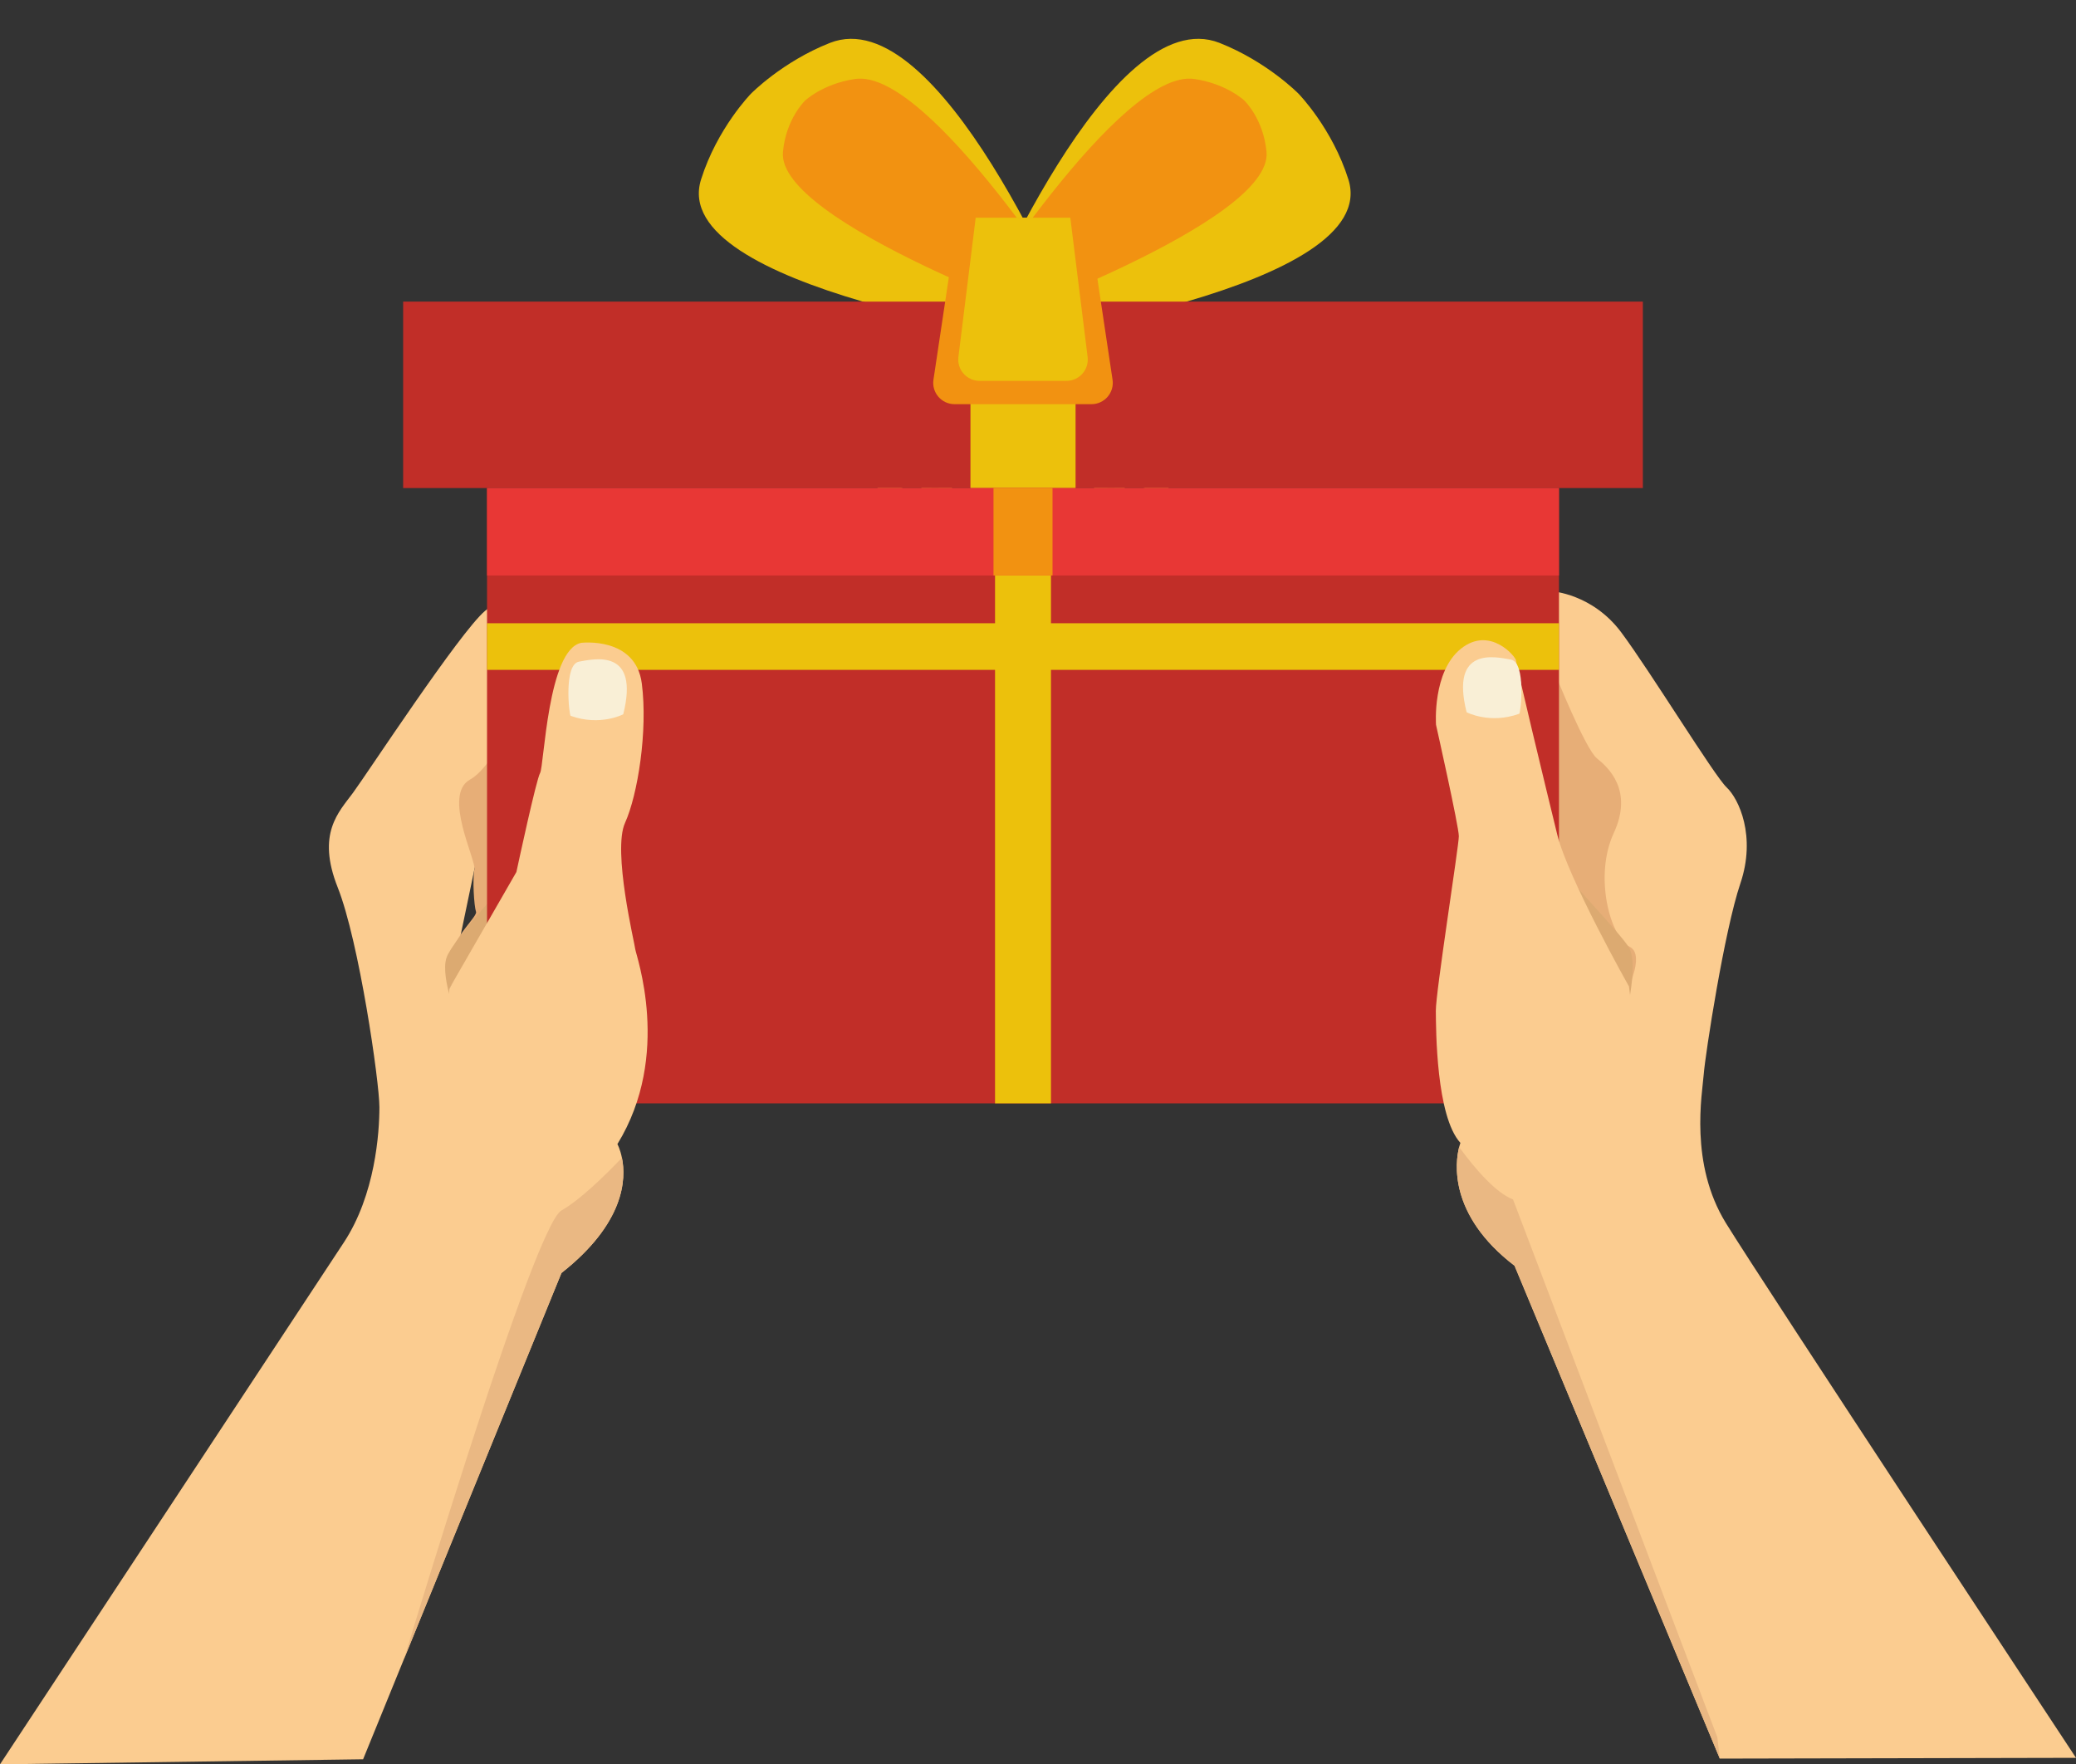 <?xml version="1.0" encoding="UTF-8"?><svg xmlns="http://www.w3.org/2000/svg" xmlns:xlink="http://www.w3.org/1999/xlink" height="849.8" preserveAspectRatio="xMidYMid meet" version="1.0" viewBox="0.0 -18.7 1000.0 849.8" width="1000.0" zoomAndPan="magnify"><rect x="0.0" y="-18.7" width="1000.0" height="849.8" fill="#333333" stroke="none"/><defs><clipPath id="a"><path d="M 0 268 L 271 268 L 271 831.059 L 0 831.059 Z M 0 268"/></clipPath></defs><g><g clip-path="url(#a)"><path d="M 270.445 594.422 L 194.66 780.176 L 174.906 828.621 L 0 831.059 C 0 831.059 150.422 602.738 165.617 579.723 C 180.789 556.707 182.758 526.809 182.758 514.551 C 182.758 502.32 172.969 434.711 162.68 408.723 C 152.391 382.766 163.148 372.477 170.027 363.16 C 176.879 353.871 221.473 285.758 233.699 275.473 C 245.957 265.184 255.746 269.59 255.746 269.59 L 216.562 457.23 L 221.09 468.781 L 263.215 575.988 L 270.445 594.422" fill="#fbcc90"/></g><g><path d="M 216.562 457.238 C 209.547 439.383 230.281 423.434 229.301 420.492 C 228.32 417.555 227.566 404.555 228.512 400.035 C 229.453 395.516 213.133 364.148 226.363 356.801 C 239.59 349.449 252.816 314.176 252.816 314.176 L 252.816 403.836 L 216.562 457.238" fill="#e7ae77"/></g><g><path d="M 248.664 401.641 L 216.562 457.23 C 216.562 457.23 216.68 459.023 216.945 462.227 C 215.152 455.906 213.418 447.527 215.094 442.527 C 218.031 433.711 248.664 401.141 248.664 401.141 L 248.75 401.285 C 248.691 401.523 248.664 401.641 248.664 401.641" fill="#dcaa71"/></g><g><path d="M 747.547 266.09 C 747.547 266.09 767.035 267.195 780.996 285.934 C 794.961 304.672 825.824 355.016 831.707 360.527 C 837.586 366.039 846.035 384.043 838.32 406.824 C 830.605 429.609 821.418 489.137 820.684 498.691 C 819.949 508.242 813.703 541.684 831.34 570.344 C 848.977 599.004 1000 827.93 1000 827.93 L 828.398 828.297 L 711.918 337.746 L 747.547 266.09" fill="#fbcc90"/></g><g><path d="M 749.398 306.512 C 749.398 306.512 763.727 342.156 769.242 346.562 C 774.754 350.973 786.879 361.996 777.324 382.574 C 767.77 403.152 775.488 432.551 785.039 437.324 C 794.594 442.102 778.43 468.926 778.43 468.926 L 740.211 394.332 L 749.398 306.512" fill="#e7ae77"/></g><g><path d="M 784.672 464.148 C 784.672 462.312 788.715 444.676 784.672 437.691 C 780.633 430.711 752.703 402.418 747.93 393.965 C 743.148 385.516 784.672 464.148 784.672 464.148" fill="#dcaa71"/></g><g><path d="M 337.691 67.758 C 345.449 43.082 361.715 26.449 361.715 26.449 C 361.715 26.449 376.773 11.039 399.762 1.965 C 452.129 -18.707 514.672 130.156 522.195 148.43 C 499.836 145.375 321.301 119.906 337.691 67.758" fill="#ecc10c"/></g><g><path d="M 377.141 54.52 C 378.566 38.574 387.777 29.777 387.777 29.777 C 387.777 29.777 396.309 21.633 411.883 19.34 C 447.363 14.105 520.5 129.684 529.359 143.84 C 512.105 137.734 374.133 88.219 377.141 54.52" fill="#f29211"/></g><g><path d="M 649.527 67.758 C 641.773 43.082 625.512 26.449 625.512 26.449 C 625.512 26.449 610.445 11.039 587.461 1.965 C 535.094 -18.707 472.551 130.156 465.027 148.43 C 487.387 145.375 665.922 119.906 649.527 67.758" fill="#ecc10c"/></g><g><path d="M 610.078 54.52 C 608.652 38.574 599.445 29.777 599.445 29.777 C 599.445 29.777 590.914 21.633 575.34 19.34 C 539.855 14.105 466.723 129.684 457.863 143.84 C 475.117 137.734 613.094 88.219 610.078 54.52" fill="#f29211"/></g><g><path d="M 544.773 238.082 L 541.117 211.719 L 566.172 223.262 L 569.195 224.66 L 510.691 147.434 L 487.188 163.723 L 545.055 240.109 L 544.773 238.082" fill="#f7cf43"/></g><g><path d="M 538.465 221.836 L 533.332 201.273 L 552.16 212.352 L 554.438 213.691 L 505.605 149.234 L 490.562 159.66 L 538.859 223.414 L 538.465 221.836" fill="#ecb436"/></g><g><path d="M 440.828 238.082 L 444.484 211.719 L 419.434 223.262 L 416.406 224.66 L 474.91 147.434 L 498.414 163.723 L 440.547 240.109 L 440.828 238.082" fill="#f7cf43"/></g><g><path d="M 447.137 221.836 L 452.27 201.273 L 433.441 212.352 L 431.168 213.691 L 479.996 149.234 L 495.039 159.66 L 446.742 223.414 L 447.137 221.836" fill="#ecb436"/></g><g><path d="M 750.953 512.711 L 234.602 512.711 L 234.602 216.371 L 750.953 216.371 L 750.953 512.711" fill="#c12e28"/></g><g><path d="M 506.25 512.711 L 479.309 512.711 L 479.309 216.371 L 506.25 216.371 L 506.25 512.711" fill="#ecc10c"/></g><g><path d="M 791.363 126.57 L 194.191 126.57 L 194.191 216.371 L 791.363 216.371 L 791.363 126.57" fill="#c12e28"/></g><g><path d="M 518.094 126.57 L 467.465 126.57 L 467.465 216.371 L 518.094 216.371 L 518.094 126.57" fill="#ecc10c"/></g><g><path d="M 750.953 303.926 L 234.602 303.926 L 234.602 281.477 L 750.953 281.477 L 750.953 303.926" fill="#ecc10c"/></g><g><path d="M 750.953 258.465 L 234.602 258.465 L 234.602 216.371 L 750.953 216.371 L 750.953 258.465" fill="#e83735"/></g><g><path d="M 506.996 258.465 L 478.562 258.465 L 478.562 216.371 L 506.996 216.371 L 506.996 258.465" fill="#f29211"/></g><g><path d="M 514.246 86.16 L 471.312 86.16 C 465.586 86.16 460.719 90.348 459.871 96.012 L 449.645 164.172 C 448.715 170.379 453.52 175.961 459.797 175.961 L 525.758 175.961 C 532.035 175.961 536.844 170.379 535.91 164.172 L 525.688 96.012 C 524.836 90.348 519.973 86.16 514.246 86.16" fill="#f29211"/></g><g><path d="M 515.566 86.16 L 469.992 86.16 L 461.66 153.203 C 460.898 159.328 465.676 164.734 471.844 164.734 L 513.711 164.734 C 519.883 164.734 524.66 159.328 523.898 153.203 L 515.566 86.16" fill="#ecc10c"/></g><g><path d="M 297.402 532.336 C 323.859 489.328 306.223 441.062 305.984 438.387 C 305.723 435.68 294.961 391.086 301.074 377.625 C 307.191 364.16 312.102 333.293 309.16 310.512 C 306.223 287.73 280 290.906 280 290.906 C 263.832 294.078 262.125 350.195 260.156 353.605 C 258.305 356.867 249.633 397.172 248.75 401.285 L 216.562 457.23 L 214.414 474.633 L 217.84 472.453 C 221.059 506.484 231.094 586.727 254.277 597.625 C 259.07 599.859 264.449 599.152 270.445 594.422 C 300.902 570.434 301.695 549.211 299.578 538.922 C 298.727 534.719 297.402 532.336 297.402 532.336" fill="#fbcc90"/></g><g><path d="M 274.863 326.059 C 274.176 325.809 271.434 301.316 278.906 299.969 C 286.379 298.621 308.18 293.477 300.219 325.324 C 300.219 325.324 289.074 331.199 274.863 326.059" fill="#f9efd6"/></g><g><path d="M 270.445 594.422 L 194.66 780.176 C 212.242 722.293 237.258 642.277 254.277 597.625 C 257.602 588.922 260.598 581.574 263.215 575.988 C 266.242 569.375 268.742 565.258 270.445 564.289 C 279.09 559.441 290.789 548.121 299.578 538.922 C 301.695 549.211 300.902 570.434 270.445 594.422" fill="#eab883"/></g><g><path d="M 828.414 828.281 L 729.555 590.934 C 697.484 566.332 701.039 540.934 702.863 533.758 C 703.219 532.465 703.48 531.762 703.48 531.762 C 691.723 518.914 691.723 476.996 691.633 468.176 C 691.547 459.359 702.715 388.809 702.715 384.043 C 702.715 379.281 691.723 330.395 691.723 330.395 C 691.723 330.395 689.871 304.672 703.836 293.652 C 717.797 282.629 730.289 297.68 730.289 299.531 C 730.289 301.383 744.988 362.352 750.133 383.309 C 755.277 404.27 784.672 456.418 784.672 456.418 L 798.254 567.035 L 827.238 818.023 L 828.414 828.281" fill="#fbcc90"/></g><g><path d="M 828.414 828.281 L 729.555 590.934 C 697.484 566.332 701.039 540.934 702.863 533.758 C 710.684 544.43 720.531 555.836 728.82 558.98 L 827.238 818.023 L 828.414 828.281" fill="#eab883"/></g><g><path d="M 731.812 325.07 C 732.5 324.82 735.238 300.328 727.77 298.98 C 720.297 297.633 698.492 292.492 706.457 324.336 C 706.457 324.336 717.602 330.215 731.812 325.07" fill="#f9efd6"/></g></g></svg>